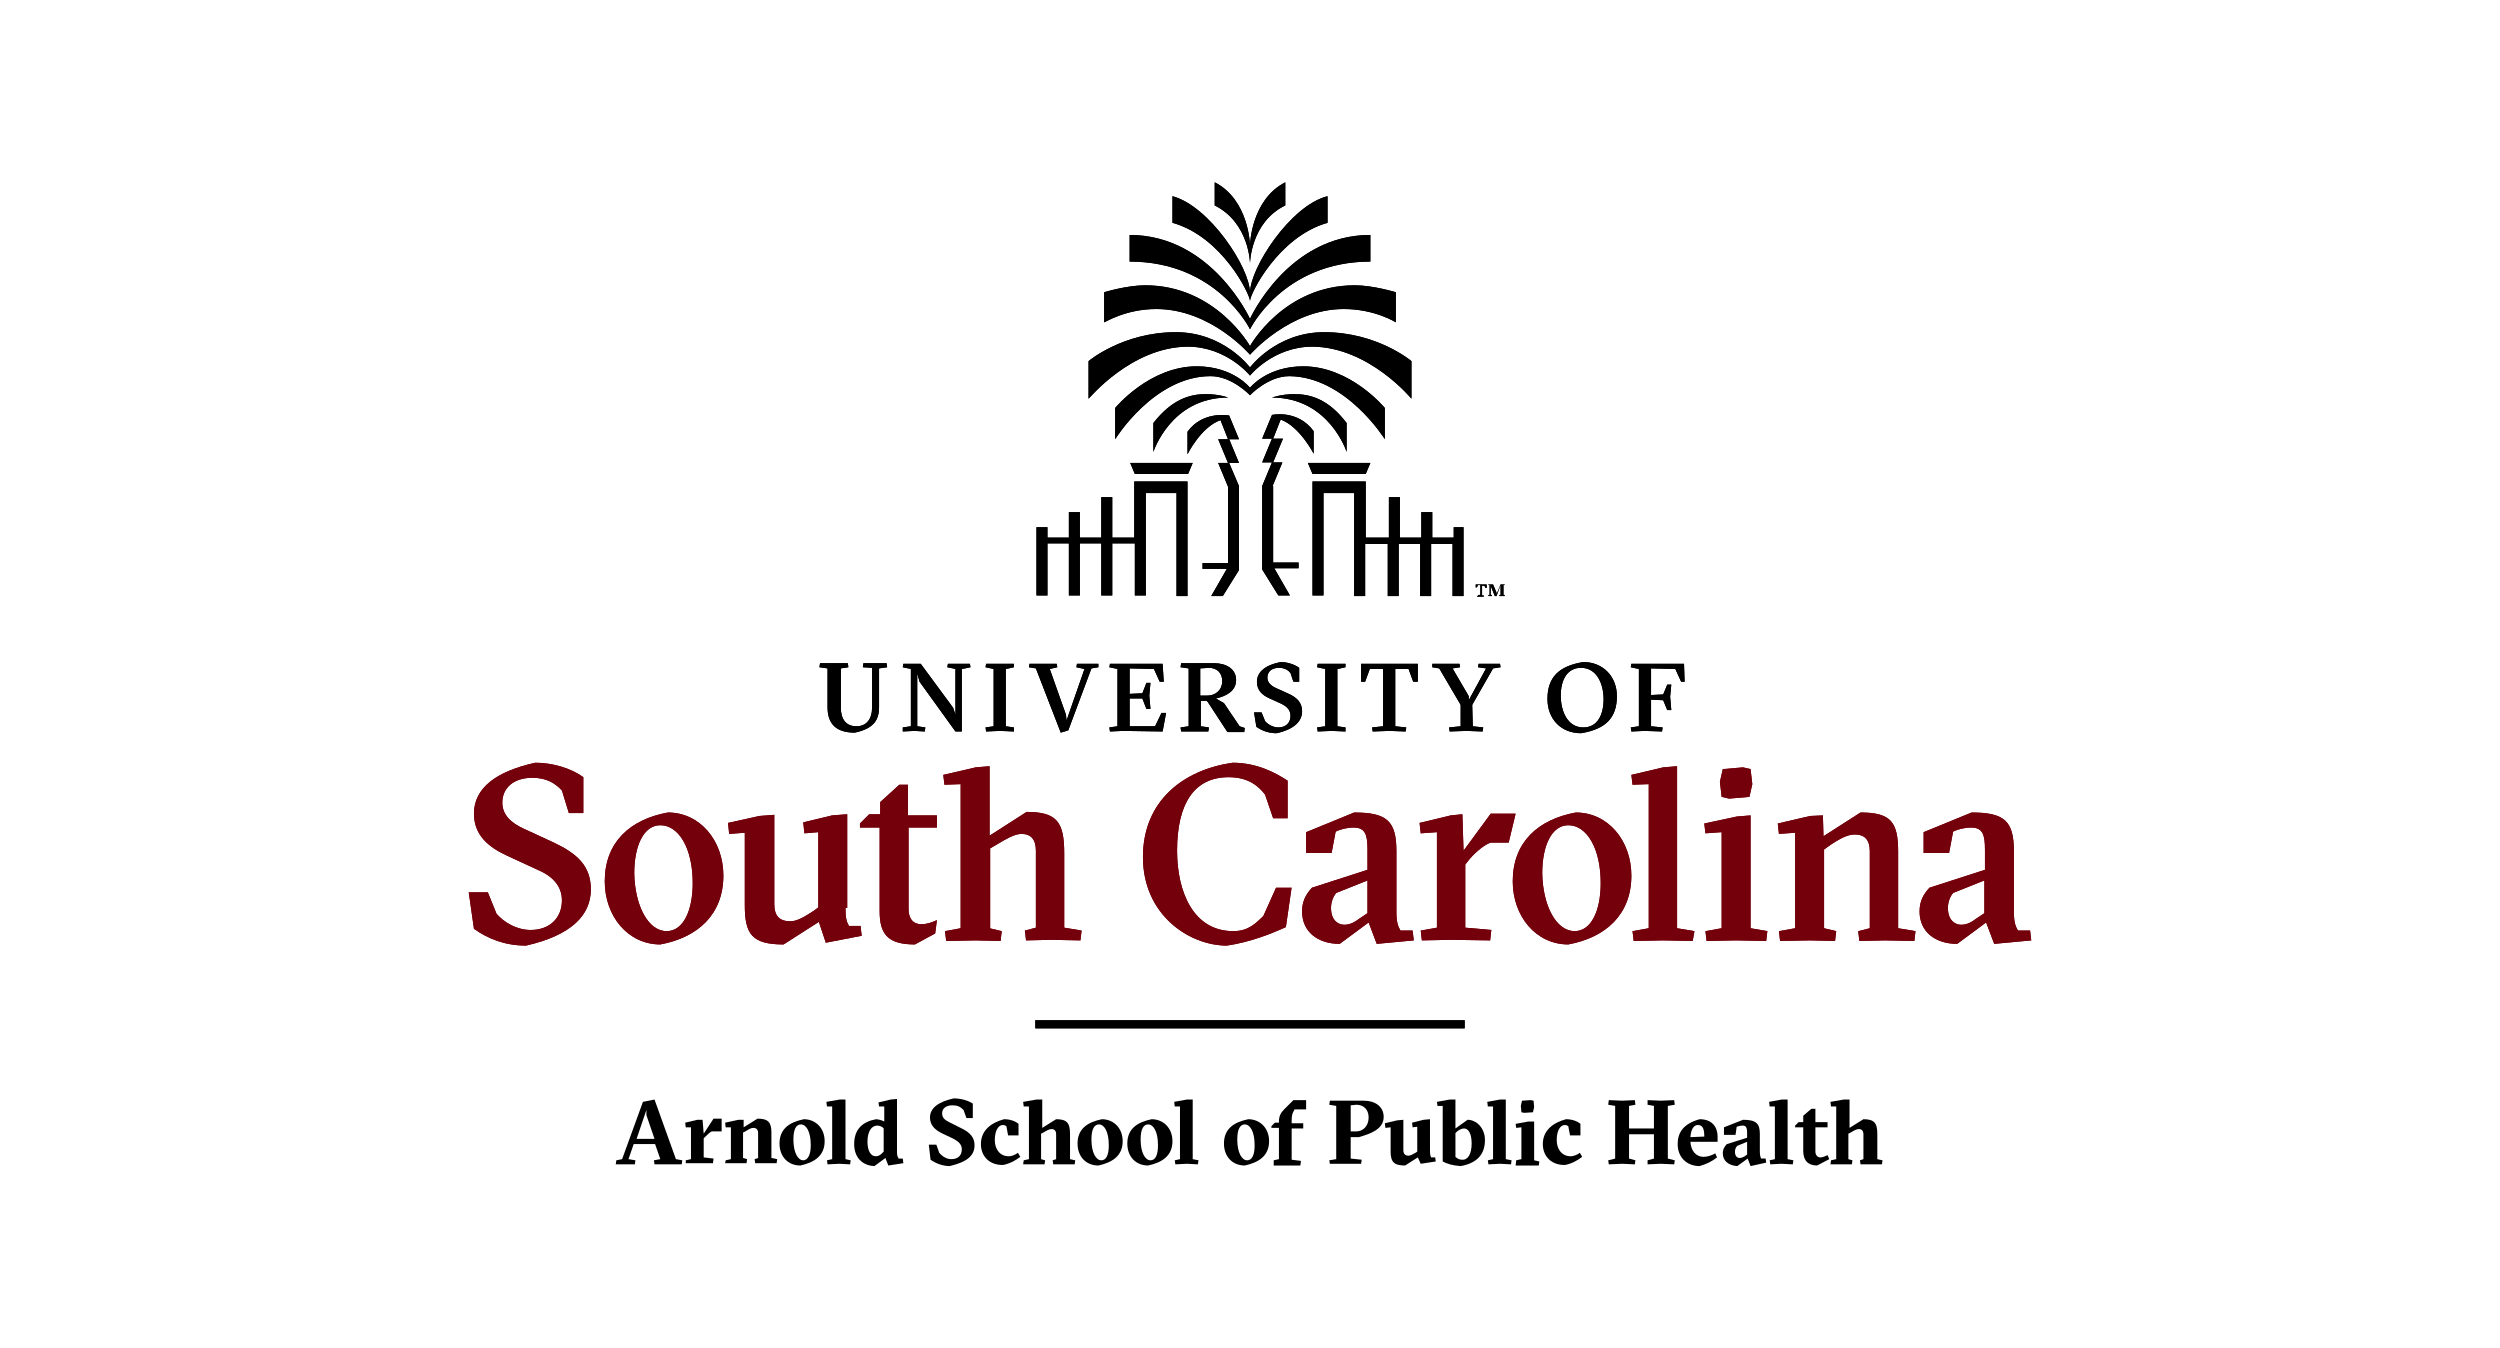 <?xml version="1.0" encoding="utf-8"?>
<!-- Generator: Adobe Illustrator 27.0.1, SVG Export Plug-In . SVG Version: 6.00 Build 0)  -->
<svg version="1.1" id="Layer_1" xmlns="http://www.w3.org/2000/svg" xmlns:xlink="http://www.w3.org/1999/xlink" x="0px" y="0px"
	 viewBox="0 0 432 233" style="enable-background:new 0 0 432 233;" xml:space="preserve">
<style type="text/css">
	.st0{fill:#73000A;}
	.st1{fill:#231F20;}
	.st2{fill:#FFFFFF;}
</style>
<g>
	<path d="M113.1,196.8l-1.4-4.1l0-0.9l-1.7,5H113.1L113.1,196.8z M106.5,200.5l1-0.2l3.6-9.9l2-0.4l3.7,10.3l1.1,0.2l-0.1,0.7
		l-2.8,0l-1.9,0l-0.1-0.7l1.1-0.2l-0.9-2.6h-3.7l-0.9,2.6l1.2,0.2l-0.1,0.7l-1.7,0l-1.6,0L106.5,200.5L106.5,200.5z"/>
	<path d="M118.5,200.5l0.9-0.2v-5.5l-0.9,0l-0.1-0.8l2.1-0.5l0.9,0l0.2,2.4l1.7-2.6h1.4v2.2H123c-0.4,0.2-0.8,0.6-1.2,1l-0.2,0.2
		v3.3l1.7,0.2l-0.1,0.8l-2.7,0l-2,0L118.5,200.5L118.5,200.5z"/>
	<path d="M125.4,200.5l0.9-0.2v-5.5l-0.9,0l-0.1-0.8l2.3-0.5l0.9,0l0,1.3l2.4-1.5c1.8,0,2.4,0.6,2.4,2.4v4.4l1,0.2l-0.1,0.7l-2,0
		l-1.7,0l-0.1-0.7l0.6-0.2v-4.3c0-0.6-0.3-0.9-0.8-0.9c-0.5,0-0.9,0.3-1.4,0.6l-0.4,0.2v4.4l0.7,0.2l-0.1,0.7l-1.7,0l-2,0
		L125.4,200.5L125.4,200.5z"/>
	<path d="M140.1,197.9c0-2.4-0.8-3.6-1.7-3.6c-0.8,0-1.3,0.8-1.3,2.6c0,2.3,0.8,3.6,1.7,3.6C139.5,200.5,140.1,199.7,140.1,197.9
		L140.1,197.9z M134.7,197.6c0-2.6,1.8-3.7,4.2-4.2c2,0,3.6,1.5,3.6,3.8c0,2.6-1.9,3.7-4.2,4.2C136.2,201.4,134.7,199.9,134.7,197.6
		L134.7,197.6z"/>
	<polygon points="142.9,200.5 143.8,200.3 143.8,191.2 142.9,191.2 142.8,190.4 145.1,190 146.1,190 146.1,200.3 147,200.5 
		146.9,201.2 145,201.1 143,201.2 142.9,200.5 	"/>
	<path d="M152.4,199.3l0.3-0.3V195c-0.2-0.3-0.7-0.5-1.1-0.5c-1,0-1.7,1-1.7,2.8c0,1.6,0.6,2.5,1.4,2.5
		C151.8,199.8,152.1,199.6,152.4,199.3L152.4,199.3z M147.6,197.7c0-2.6,1.5-3.9,3.8-4.3c0.3,0,1.1,0.2,1.4,0.4v-2.6l-0.9,0
		l-0.1-0.7l2.1-0.5l1.1-0.1v9.2c0,0.6,0.1,0.8,0.3,1.1h0.7l0.1,0.8l-2.6,0.4l-0.5-1.3l-1.9,1.4C148.9,201.4,147.6,199.9,147.6,197.7
		L147.6,197.7z"/>
	<path d="M160.8,200.4l-0.3-2.6h1.3l0.5,1.4c0.6,0.7,1.3,1.1,2.1,1.1c1.1,0,1.8-0.6,1.8-1.7c0-0.8-0.5-1.3-1.4-1.8l-1.9-0.9
		c-1.5-0.7-2.2-1.6-2.2-2.8c0-1.6,1.4-2.7,4.1-3.3c1.1,0,2.4,0.3,3.3,0.9v2.5H167l-0.5-1.4c-0.6-0.6-1.1-0.8-1.9-0.8
		c-1.1,0-1.8,0.5-1.8,1.4c0,0.7,0.4,1.1,1.2,1.5l2,1c1.7,0.8,2.4,1.7,2.4,3c0,1.8-1.3,2.9-4.3,3.6
		C163,201.5,161.8,201.1,160.8,200.4L160.8,200.4z"/>
	<path d="M169.5,197.7c0-2.4,1.8-3.7,4-4.3c1,0,1.9,0.3,2.5,0.8v2h-1.8l-0.3-1.6c-0.2-0.1-0.3-0.2-0.6-0.2c-0.8,0-1.4,1-1.4,2.6
		c0,1.6,0.9,2.8,2.4,2.8c0.6,0,1.2-0.3,1.6-0.6l0.4,0.7c-0.8,0.6-1.6,1.1-2.9,1.4C171.1,201.4,169.5,199.9,169.5,197.7L169.5,197.7z
		"/>
	<path d="M176.9,200.5l0.9-0.2v-9.1l-0.9,0l-0.1-0.8l2.3-0.4l1,0v4.9l2.4-1.5c1.8,0,2.4,0.6,2.4,2.5v4.4l0.9,0.2l-0.1,0.7l-2,0
		l-1.7,0l-0.1-0.7l0.6-0.2v-4.3c0-0.6-0.3-0.9-0.8-0.9c-0.4,0-0.9,0.3-1.4,0.6l-0.4,0.2v4.4l0.7,0.2l-0.1,0.7l-1.7,0l-2,0
		L176.9,200.5L176.9,200.5z"/>
	<path d="M191.6,197.9c0-2.4-0.8-3.6-1.7-3.6c-0.8,0-1.3,0.8-1.3,2.6c0,2.3,0.8,3.6,1.7,3.6C191.1,200.5,191.6,199.7,191.6,197.9
		L191.6,197.9z M186.2,197.6c0-2.6,1.8-3.7,4.2-4.2c2,0,3.6,1.5,3.6,3.8c0,2.6-1.9,3.7-4.2,4.2C187.7,201.4,186.2,199.9,186.2,197.6
		L186.2,197.6z"/>
	<path d="M200.1,197.9c0-2.4-0.8-3.6-1.7-3.6c-0.8,0-1.3,0.8-1.3,2.6c0,2.3,0.8,3.6,1.7,3.6C199.6,200.5,200.1,199.7,200.1,197.9
		L200.1,197.9z M194.8,197.6c0-2.6,1.8-3.7,4.2-4.2c2,0,3.6,1.5,3.6,3.8c0,2.6-1.9,3.7-4.2,4.2C196.3,201.4,194.8,199.9,194.8,197.6
		L194.8,197.6z"/>
	<polygon points="203,200.5 203.9,200.3 203.9,191.2 203,191.2 202.9,190.4 205.1,190 206.1,190 206.1,200.3 207.1,200.5 207,201.2 
		205.1,201.1 203.1,201.2 203,200.5 	"/>
	<path d="M216.8,197.9c0-2.4-0.8-3.6-1.7-3.6c-0.8,0-1.3,0.8-1.3,2.6c0,2.3,0.8,3.6,1.7,3.6C216.3,200.5,216.8,199.7,216.8,197.9
		L216.8,197.9z M211.5,197.6c0-2.6,1.8-3.7,4.2-4.2c2,0,3.6,1.5,3.6,3.8c0,2.6-1.9,3.7-4.2,4.2C213,201.4,211.5,199.9,211.5,197.6
		L211.5,197.6z"/>
	<path d="M220.1,200.5l0.9-0.2v-5.4h-1.3v-0.3l0.6-0.6h0.7v-0.2c0-0.9,0.3-1.5,0.9-2.1l1.6-1.6h2.2v1.6h-2l-0.2,0.4
		c-0.2,0.3-0.3,0.8-0.3,1.6v0.4h2v0.9h-2v5.4l1.6,0.2l-0.1,0.8l-2.9,0l-1.7,0L220.1,200.5L220.1,200.5z"/>
	<path d="M234.4,195.5c1.1,0,2.1-0.9,2.1-2.4c0-1.4-0.9-2.2-2.1-2.2l-1,0.1v4.5H234.4L234.4,195.5z M229.7,200.5l1.2-0.2v-9.2
		l-1.2-0.2l0.1-0.7l2.3,0l3.6,0c1.9,0,3.4,1,3.4,2.8c0,2.1-2.2,2.9-4.3,3.5h-1.4v3.7l1.9,0.2l-0.1,0.7l-3,0l-2.4,0L229.7,200.5
		L229.7,200.5z"/>
	<path d="M240.3,199v-4.2l-0.9,0.1l-0.1-0.8l2.1-0.5l1.1-0.1v5.2c0,0.7,0.3,1,0.9,1c0.3,0,0.7-0.2,1.2-0.5l0.3-0.2v-4.3l-0.8,0.1
		l-0.1-0.8l2-0.5l1.1-0.1v5.5c0,0.6,0.1,0.9,0.2,1.1h0.7l0.1,0.7l-2.6,0.4L245,200l-2.2,1.4C240.9,201.4,240.3,200.8,240.3,199
		L240.3,199z"/>
	<path d="M254.3,197.6c0-1.8-0.6-2.6-1.3-2.6c-0.4,0-0.8,0.2-1.2,0.5l-0.3,0.3v4.1c0.3,0.3,0.7,0.5,1.1,0.5
		C253.6,200.5,254.3,199.5,254.3,197.6L254.3,197.6z M249.3,200.7v-9.6l-0.9,0l-0.1-0.7l2.2-0.4l1,0v5l2.1-1.5c1.5,0,3,1.4,3,3.5
		c0,2.5-1.4,4-4.2,4.5C251,201.4,250,201.1,249.3,200.7L249.3,200.7z"/>
	<polygon points="257.1,200.5 258,200.3 258,191.2 257.1,191.2 257,190.4 259.2,190 260.2,190 260.2,200.3 261.2,200.5 261.1,201.2 
		259.2,201.1 257.2,201.2 257.1,200.5 	"/>
	<path d="M262.9,192.2l-0.1-1.1l0.2-0.9l1.5-0.1l0.5,0.1l0.1,1.1l-0.2,0.9l-1.5,0.1L262.9,192.2L262.9,192.2z M262,200.5l0.9-0.2
		v-5.5l-0.9,0.1l-0.1-0.7l2.2-0.4l1,0v6.7l0.9,0.2l-0.1,0.7l-2,0l-2,0L262,200.5L262,200.5z"/>
	<path d="M266.6,197.7c0-2.4,1.8-3.7,4-4.3c1,0,1.9,0.3,2.5,0.8v2h-1.8l-0.3-1.6c-0.2-0.1-0.3-0.2-0.6-0.2c-0.8,0-1.4,1-1.4,2.6
		c0,1.6,0.9,2.8,2.4,2.8c0.6,0,1.2-0.3,1.6-0.6l0.4,0.7c-0.8,0.6-1.6,1.1-2.9,1.4C268.2,201.4,266.6,199.9,266.6,197.7L266.6,197.7z
		"/>
	<polygon points="277.9,200.5 279.1,200.2 279.1,191.1 277.9,190.9 278,190.1 280.3,190.2 282.5,190.1 282.6,190.9 281.5,191.1 
		281.5,195 285.8,195 285.8,191.1 284.7,190.9 284.7,190.1 287,190.2 289.3,190.1 289.4,190.9 288.2,191.1 288.2,200.2 289.4,200.5 
		289.3,201.2 287,201.1 284.7,201.2 284.7,200.5 285.8,200.2 285.8,196 281.5,196 281.5,200.2 282.6,200.5 282.5,201.2 280.3,201.1 
		278,201.2 277.9,200.5 	"/>
	<path d="M294.5,196.4c0-1.2-0.2-2-1.1-2c-0.7,0-1.2,0.7-1.3,2.1L294.5,196.4L294.5,196.4z M296.7,197.3h-4.6
		c0.1,1.5,0.9,2.6,2.3,2.6c0.7,0,1.5-0.3,2-0.6l0.3,0.7c-0.9,0.7-1.7,1.1-3,1.5c-2.2,0-3.8-1.5-3.8-3.8c0-1.9,0.9-3.5,3.8-4.3
		c2.2,0,3.1,1.4,3.1,3V197.3L296.7,197.3z"/>
	<path d="M301.5,199.8l0.4-0.3v-2.2l-1.7,0.7c-0.3,0.3-0.4,0.7-0.4,1c0,0.8,0.4,1.1,0.8,1.1C301,200.1,301.3,199.9,301.5,199.8
		L301.5,199.8z M297.7,199.3c0-0.7,0.3-1.2,0.7-1.6l3.5-1.1v-0.9c0-1-0.3-1.2-0.8-1.2c-0.3,0-0.7,0.1-1,0.2l-0.2,1.4h-2v-1.3
		l3.3-1.3c2.2,0,2.9,0.6,2.9,2.4v3.1c0,0.6,0.1,0.9,0.2,1.2h0.8l0.1,0.7l-2.7,0.6l-0.5-1.3l-1.8,1.3
		C298.7,201.4,297.7,200.6,297.7,199.3L297.7,199.3z"/>
	<polygon points="305.8,200.5 306.7,200.3 306.7,191.2 305.8,191.2 305.7,190.4 307.9,190 308.9,190 308.9,200.3 309.9,200.5 
		309.8,201.2 307.8,201.1 305.9,201.2 305.8,200.5 	"/>
	<path d="M311.6,198.9v-4.1h-1.4v-0.3l0.6-0.6h0.8v-1.1l1.4-1.2h0.7v2.3h2.1v0.9h-2.1v4.2c0,0.6,0.4,1,0.8,1c0.4,0,0.7-0.1,1.3-0.4
		l0.3,0.7l-2.1,1.1C312.5,201.4,311.6,200.6,311.6,198.9L311.6,198.9z"/>
	<path d="M316.4,200.5l0.9-0.2v-9.1l-0.9,0l-0.1-0.8l2.3-0.4l1,0v4.9l2.4-1.5c1.8,0,2.4,0.6,2.4,2.5v4.4l0.9,0.2l-0.1,0.7l-2,0
		l-1.7,0l-0.1-0.7l0.6-0.2v-4.3c0-0.6-0.3-0.9-0.8-0.9c-0.4,0-0.9,0.3-1.4,0.6l-0.4,0.2v4.4l0.7,0.2l-0.1,0.7l-1.7,0l-2,0
		L316.4,200.5L316.4,200.5z"/>
	<polygon points="253.1,177.7 178.9,177.7 178.9,176.3 253.1,176.3 253.1,177.7 	"/>
	<path class="st0" d="M85.8,157.9c1.3,1.5,3.5,2.8,5.9,2.8c3.3,0,5.4-2.1,5.4-5.1c0-2.5-1.6-4.2-4.2-5.3l-5.2-2.4
		c-3.3-1.5-5.8-3.6-5.8-7.3c0-4.4,3.8-7.3,10.6-8.8c2.9,0,6.1,0.9,8.3,2.5v6.2h-2.5l-1.2-3.9c-1.1-1.2-2.6-2.2-5.1-2.2
		c-3.3,0-5.2,1.8-5.2,4.3c0,2.1,1.5,3.5,3.7,4.5l5.2,2.4c4,1.9,6.4,4,6.4,8.1c0,4.4-3.3,7.9-11.2,9.7c-3.7,0-6.6-1.2-9-2.9l-0.9-6.3
		h3.3L85.8,157.9L85.8,157.9z"/>
	<path class="st0" d="M115.2,160.9c2.9,0,4.5-3.6,4.5-8.3c0-6-2.4-10-5.6-10c-2.9,0-4.5,3.6-4.5,8.3
		C109.7,156.5,112,160.9,115.2,160.9L115.2,160.9z M125,151.3c0,6.7-4.4,10.7-10.9,11.9c-5.6,0-9.6-4.9-9.6-10.9
		c0-6.8,4.4-10.7,10.9-11.9C121,140.4,125,145.3,125,151.3L125,151.3z"/>
	<path class="st0" d="M146.1,156.9c0,1.8,0.2,2.4,0.6,3.1h2l0.2,1.7l-6.2,1.2l-1.2-3.6l-6.1,3.9c-5.5,0-6.7-1.8-6.7-6.8v-12.5
		l-2.7,0.2l-0.2-1.9l5.4-1.2l2.6-0.2v15.4c0,2.1,0.9,3,2.8,3c1.2,0,2.6-0.9,4-1.8l0.8-0.6v-13l-2.4,0.2l-0.2-1.9l5-1.2l2.6-0.2
		V156.9L146.1,156.9z"/>
	<path class="st0" d="M171,160.4l2.1,0.5l-0.2,1.7l-4.3-0.1l-5.1,0.1l-0.2-1.7l2.7-0.5v-24.9l-2.8,0.1l-0.2-1.7l5.6-1.3l2.4-0.2v12
		l6.4-4.1c5.3,0,6.5,1.8,6.5,7.2v12.8l3,0.5l-0.2,1.7l-5.1-0.1l-4.3,0.1l-0.2-1.7l1.9-0.5v-13.3c0-2-0.9-2.9-2.5-2.9
		c-1.2,0-2.7,0.9-4.2,1.8l-1.2,0.7V160.4L171,160.4z"/>
	<path class="st0" d="M223.2,153.3l-1,6.9c-2.4,1.1-6.1,2.6-10.2,3.2c-6.5,0-14.5-5.3-14.5-15.3c0-9.8,7.1-15.1,15.5-16.3
		c4.3,0,7.5,1.8,9.5,3.1v6.5H220l-1.4-4.1c-1.1-1.4-2.8-3-6.3-3c-5.9,0-8.9,4.5-8.9,12.7c0,7.1,2.8,13.9,9.7,13.9
		c2.7,0,3.9-1.4,5.2-2.6l2.2-4.9H223.2L223.2,153.3z"/>
	<path class="st0" d="M236.4,152.1l-5.5,2.2c-0.6,0.7-0.9,1.7-0.9,2.6c0,2.1,1.2,2.9,2.3,2.9c1.1,0,2-0.6,2.5-1l1.5-1V152.1
		L236.4,152.1z M234,140.4c5.7,0,7.3,1.5,7.3,6.7v10.5c0,1.8,0.3,2.5,0.7,3.2h2.1l0.2,1.7l-6.4,0.6l-1.4-3.7l-5,3.7
		c-3.8,0-6.5-2.1-6.5-5.6c0-1.7,0.6-2.9,1.7-4.1l9.6-3.1v-3.5c0-2.6-0.4-3.8-2.4-3.8c-1.1,0-2.3,0.3-3.1,0.7l-0.7,3.7h-4.4v-3.6
		L234,140.4L234,140.4z"/>
	<path class="st0" d="M252.9,147l4.7-6.4h4.3l-1.2,5h-3.1c-1,0.3-2.6,1.6-3.7,2.9l-0.7,0.9v10.9l4.5,0.4l-0.2,1.8l-6.7-0.1l-5.1,0.1
		l-0.2-1.7l2.8-0.5v-16.5l-2.8,0.2l-0.2-1.8l5.4-1.3l2-0.2L252.9,147L252.9,147z"/>
	<path class="st0" d="M272.1,160.9c2.9,0,4.5-3.6,4.5-8.3c0-6-2.4-10-5.6-10c-2.9,0-4.5,3.6-4.5,8.3
		C266.6,156.5,268.9,160.9,272.1,160.9L272.1,160.9z M281.9,151.3c0,6.7-4.4,10.7-10.9,11.9c-5.6,0-9.6-4.9-9.6-10.9
		c0-6.8,4.4-10.7,10.9-11.9C277.9,140.4,281.9,145.3,281.9,151.3L281.9,151.3z"/>
	<polygon class="st0" points="287.4,162.5 282.3,162.6 282.1,160.9 284.9,160.4 284.9,135.5 282.1,135.6 281.9,133.9 287.4,132.6 
		289.8,132.4 289.8,160.4 292.8,160.9 292.5,162.6 287.4,162.5 	"/>
	<path class="st0" d="M297.7,132.9l3.5-0.3l1.3,0.3l0.3,2.6l-0.5,2.2l-3.5,0.3l-1.3-0.3l-0.3-2.6L297.7,132.9L297.7,132.9z
		 M300,162.5l-5.1,0.1l-0.2-1.7l2.8-0.5v-16.6l-2.8,0.2l-0.2-1.7l5.6-1.2l2.4-0.2v19.5l2.9,0.5l-0.2,1.7L300,162.5L300,162.5z"/>
	<path class="st0" d="M312.7,162.5l-5.1,0.1l-0.2-1.7l2.8-0.5v-16.5l-2.8,0.2l-0.2-1.8l5.6-1.3l2.2-0.1l0.1,3.6l6.4-4.1
		c5.3,0,6.5,1.7,6.5,6.8v13.2l3,0.5l-0.2,1.7l-5.1-0.1l-4.4,0.1l-0.2-1.7l2-0.5v-13.3c0-2-0.9-2.9-2.6-2.9c-1.4,0-2.8,0.9-4.2,1.8
		l-1.1,0.8v13.6l2.1,0.5l-0.2,1.7L312.7,162.5L312.7,162.5z"/>
	<path class="st0" d="M343,152.1l-5.5,2.2c-0.6,0.7-0.9,1.7-0.9,2.6c0,2.1,1.2,2.9,2.3,2.9c1.1,0,2-0.6,2.5-1l1.5-1V152.1L343,152.1
		z M340.7,140.4c5.7,0,7.3,1.5,7.3,6.7v10.5c0,1.8,0.3,2.5,0.7,3.2h2.1l0.2,1.7l-6.4,0.6l-1.4-3.7l-5,3.7c-3.8,0-6.5-2.1-6.5-5.6
		c0-1.7,0.6-2.9,1.7-4.1l9.6-3.1v-3.5c0-2.6-0.4-3.8-2.4-3.8c-1.1,0-2.3,0.3-3.1,0.7l-0.7,3.7h-4.4v-3.6L340.7,140.4L340.7,140.4z"
		/>
	<path class="st0" d="M161.9,159c-0.9,0.4-1.7,0.7-2.7,0.7c-1.6,0-2.2-1.2-2.2-2.6V143h4.9v-2.1h-5v-5.3h-1.5l-3.3,3v2.1h-1.9
		l-1.6,1.6v0.7h3.4v14.5c0,4.2,1.7,5.7,6.1,5.7l3.5-1.9L161.9,159L161.9,159z"/>
	<path d="M196.1,92.9h-3.9v-7h-1.9v7h-3.7v-4.4h-1.9v4.4h-3.7v-1.8h-1.9v11.8h1.9v-9h3.7v9h1.9v-9h3.7v9h1.9v-9h3.9v9h1.9V85.2h5.3
		v17.8h1.9V83.2h-9.2V92.9L196.1,92.9z M205.2,59.9c6.8,0,10.8,5,10.8,5s4-5,10.8-5c9.8,0.1,17.1,9,17.1,9v-6.5c0,0-5.9-5-15.1-5
		c-8.3,0-12.8,6.1-12.8,6.1s-4.5-6.1-12.8-6.1c-9.2,0-15.1,5-15.1,5v6.5C188.2,68.9,195.4,60,205.2,59.9L205.2,59.9z M208.4,68.1
		c-2.8,0-5.9,0.9-9.1,5v5c0,0,3-9.4,12.9-9.4C212.3,68.7,210.6,68.1,208.4,68.1L208.4,68.1z M196.1,81.9h9.2l0.8-1.9h-10.8
		L196.1,81.9L196.1,81.9z M216,45.5c0,0,0.1-7.1,6.1-10c0-2.3,0-4,0-4c-5.9,3-6.1,10.8-6.1,10.8s-0.2-7.8-6.1-10.8c0,0,0,1.7,0,4
		C215.9,38.5,216,45.5,216,45.5L216,45.5z M199.8,53.4c9.5,0,16.2,7.9,16.2,7.9s6.8-7.9,16.2-7.9c5.4,0,9,2.3,9,2.3l0-5.2
		c0,0-3.9-1.2-7.1-1.2c-12.3,0-18.1,10.5-18.1,10.5s-5.9-10.5-18.1-10.5c-3.2,0-7.1,1.2-7.1,1.2l0,5.2
		C190.8,55.8,194.4,53.4,199.8,53.4L199.8,53.4z M212.4,80h1.7l-1.7-4.1h1.7l-1.7-4.1c0,0-4.5-0.9-7.2,2.8v3.9c0,0,2.3-4.7,5.7-5.9
		l1.3,3.3h-1.7l1.7,4.1h-1.7l1.7,4.1h0v13.2h-4.4v1h4.2l-2.7,4.7h2l2.8-4.5V84h0L212.4,80L212.4,80z M216,56.9
		c0,0,5.7-11.7,20.8-11.7v-4.6c-14.3,0-20.8,14.5-20.8,14.5s-6.6-14.5-20.8-14.5v4.6C210.3,45.2,216,56.9,216,56.9L216,56.9z
		 M216,52c0-1.2,4.9-11.1,13.4-13.5c0-0.6,0-4.6,0-4.6c-6.4,1.6-13.4,12.4-13.4,16.7c0-4.3-7-15-13.4-16.7c0,0,0,4,0,4.6
		C211.2,40.9,216,50.9,216,52L216,52z M251.2,91.1v1.8h-3.7v-4.4h-1.9v4.4h-3.7v-7h-1.9v7H236v-9.7h-9.2v19.7h1.9V85.2h5.3v17.8h1.9
		v-9h3.9v9h1.9v-9h3.7v9h1.9v-9h3.7v9h1.9V91.1H251.2L251.2,91.1z M236,81.9l0.8-1.9H226l0.8,1.9H236L236,81.9z M219.8,68.7
		c9.9,0,12.9,9.4,12.9,9.4v-5c-3.2-4.2-6.3-5-9.1-5C221.5,68.1,219.8,68.7,219.8,68.7L219.8,68.7z M219.9,84L219.9,84l1.7-4.1H220
		l1.7-4.1H220l1.3-3.3c3.3,1.2,5.7,5.9,5.7,5.9v-3.9c-2.8-3.8-7.2-2.8-7.2-2.8l-1.7,4.1h1.7l-1.7,4.1h1.7l-1.7,4.1h0v14.4l2.8,4.5h2
		l-2.7-4.7h4.2v-1h-4.4V84L219.9,84z M239.3,75.9v-5.4c0,0-5.9-7.2-14.1-7.2c-6.3,0-9.2,3.7-9.2,3.7s-2.9-3.7-9.2-3.7
		c-8.2,0-14.1,7.2-14.1,7.2v5.4c0,0,6.7-10.9,16.5-10.9c3.7,0,6.8,3.3,6.8,3.3s3.1-3.3,6.8-3.3C232.6,65.1,239.3,75.9,239.3,75.9
		L239.3,75.9z"/>
	<path d="M257.2,102.8l0.2,0v-1.7l-0.2,0l0-0.1l0.3,0l0.5,0l0.6,1.4v0.3l0.7-1.7l0.4,0l0.3,0l0,0.1l-0.2,0v1.7l0.2,0l0,0.2l-0.4,0
		l-0.5,0l0-0.2l0.2,0v-1.3l0-0.4l-0.7,1.9h-0.3l-0.6-1.5l-0.1-0.4v1.7l0.2,0l0,0.2l-0.3,0l-0.3,0L257.2,102.8L257.2,102.8z
		 M255.5,102.8l0.3,0v-1.7l-0.4,0l-0.2,0.4h-0.2V101l1,0l0.9,0v0.6h-0.2l-0.2-0.4l-0.4,0v1.7l0.3,0l0,0.2l-0.6,0l-0.6,0L255.5,102.8
		L255.5,102.8z"/>
	<path d="M149.1,115.3l0.1-0.7l2.1,0l1.9,0l0.1,0.7l-1.4,0.2v6.7c0,2.2-0.9,3.7-4.2,4.4c-3.5,0-4.7-1.8-4.7-4.4v-6.7l-1.4-0.2
		l0.1-0.7l2.3,0l2.5,0l0.1,0.7l-1.3,0.2v6.8c0,2,0.9,3.2,2.7,3.2c1.7,0,2.7-1.2,2.7-3.3v-6.8L149.1,115.3L149.1,115.3z"/>
	<polygon points="158.5,125.5 159.9,125.7 159.8,126.4 158,126.3 156,126.4 156,125.7 157.4,125.5 157.4,115.6 156,115.3 
		156.1,114.7 157.6,114.7 159.1,114.7 164.7,122.3 165.1,123.5 165.1,115.6 163.7,115.3 163.8,114.7 165.6,114.7 167.6,114.7 
		167.7,115.3 166.2,115.6 166.2,126.4 165.1,126.4 158.9,117.8 158.5,116.4 158.5,125.5 	"/>
	<polygon points="172.8,126.3 170.4,126.4 170.3,125.7 171.7,125.5 171.7,115.6 170.3,115.3 170.4,114.7 172.8,114.7 175.2,114.7 
		175.2,115.3 173.8,115.6 173.8,125.5 175.2,125.7 175.2,126.4 172.8,126.3 	"/>
	<polygon points="183.3,126.6 179,115.5 177.8,115.3 177.9,114.7 180.5,114.7 182.6,114.7 182.7,115.3 181.4,115.6 184.2,123.5 
		184.3,124.5 187.4,115.6 186,115.3 186.1,114.7 188,114.7 189.8,114.7 189.8,115.3 188.6,115.5 184.6,126.2 183.3,126.6 	"/>
	<polygon points="200.9,114.7 201.1,117.8 200.4,117.8 199.4,115.6 195.2,115.5 195.2,119.9 197.4,119.8 198.1,118 198.8,118 
		198.6,120.2 198.8,122.5 198.1,122.5 197.4,120.7 195.2,120.7 195.2,125.5 199.6,125.5 200.7,123.2 201.5,123.2 200.9,126.4 
		194.1,126.3 191.8,126.4 191.7,125.7 193.1,125.5 193.1,115.6 191.7,115.3 191.8,114.7 194.1,114.7 200.9,114.7 	"/>
	<path d="M207.5,120.2h1.1c1.5,0,2.6-1,2.6-2.5c0-1.5-1-2.3-2.3-2.3l-1.5,0.1V120.2L207.5,120.2z M207.5,121v4.5l1.4,0.2l-0.1,0.7
		l-2.3,0l-2.4,0l-0.1-0.7l1.4-0.2v-10l-1.4-0.2l0.1-0.7l2.4,0l3.3,0c2.1,0,3.8,1,3.8,2.9c0,1.9-1.7,2.8-3.5,3.2l1.4,0.8l2.7,4
		l0.9,0.3l-0.1,0.7l-1.6,0l-1.3,0l-3.4-5.2l-0.2-0.2H207.5L207.5,121z"/>
	<path d="M218.6,124.6c0.5,0.6,1.4,1.1,2.3,1.1c1.3,0,2.1-0.8,2.1-2c0-1-0.6-1.6-1.6-2.1l-2-0.9c-1.3-0.6-2.2-1.4-2.2-2.9
		c0-1.7,1.5-2.9,4.1-3.4c1.1,0,2.4,0.4,3.2,1v2.4h-1l-0.5-1.5c-0.4-0.5-1-0.9-2-0.9c-1.3,0-2,0.7-2,1.7c0,0.8,0.6,1.4,1.5,1.8l2,0.9
		c1.6,0.7,2.5,1.6,2.5,3.1c0,1.7-1.3,3.1-4.4,3.8c-1.5,0-2.6-0.5-3.5-1.1l-0.4-2.5h1.3L218.6,124.6L218.6,124.6z"/>
	<polygon points="230.1,126.3 227.7,126.4 227.6,125.7 229,125.5 229,115.6 227.6,115.3 227.7,114.7 230.1,114.7 232.5,114.7 
		232.5,115.3 231.1,115.6 231.1,125.5 232.5,125.7 232.5,126.4 230.1,126.3 	"/>
	<polygon points="242.9,126.4 240.1,126.3 237.2,126.4 237.1,125.7 239,125.5 239,115.6 236.7,115.6 235.9,117.8 235.2,117.8 
		235.2,114.7 240.1,114.7 245,114.7 245,117.8 244.2,117.8 243.4,115.6 241.1,115.6 241.1,125.5 243,125.7 242.9,126.4 	"/>
	<polygon points="254.4,121.8 254.5,125.5 256.3,125.7 256.2,126.4 253.4,126.3 250.5,126.4 250.4,125.7 252.4,125.5 252.4,121.8 
		248.7,115.5 247.5,115.3 247.5,114.7 249.9,114.7 252.2,114.7 252.3,115.3 251,115.5 253.8,120.3 253.8,121 256.8,115.5 
		255.4,115.3 255.5,114.7 257.4,114.7 259.2,114.7 259.3,115.3 258,115.5 254.4,121.8 	"/>
	<path d="M273.6,125.7c2.4,0,3.5-2.1,3.5-4.9c0-2.5-1.1-5.4-3.9-5.4c-2.4,0-3.5,2.1-3.5,4.8C269.7,122.8,270.8,125.7,273.6,125.7
		L273.6,125.7z M279.4,120.3c0,3.7-1.9,5.7-6.2,6.4c-3.5,0-5.8-2.5-5.8-5.9c0-3.7,1.9-5.7,6.2-6.4
		C277,114.4,279.4,116.9,279.4,120.3L279.4,120.3z"/>
	<polygon points="281.9,126.4 281.8,125.7 283.2,125.5 283.2,115.6 281.8,115.3 281.9,114.7 284.2,114.7 291,114.7 291.1,117.8 
		290.5,117.8 289.5,115.6 285.3,115.5 285.3,120.1 287.4,120 288.1,118.3 288.8,118.3 288.6,120.4 288.8,122.7 288.1,122.7 
		287.4,121 285.3,120.9 285.3,125.5 287.3,125.7 287.2,126.4 284.2,126.3 281.9,126.4 	"/>
	<polygon points="253.1,177.7 178.9,177.7 178.9,176.3 253.1,176.3 253.1,177.7 	"/>
	<path class="st0" d="M85.8,157.9c1.3,1.5,3.5,2.8,5.9,2.8c3.3,0,5.4-2.1,5.4-5.1c0-2.5-1.6-4.2-4.2-5.3l-5.2-2.4
		c-3.3-1.5-5.8-3.6-5.8-7.3c0-4.4,3.8-7.3,10.6-8.8c2.9,0,6.1,0.9,8.3,2.5v6.2h-2.5l-1.2-3.9c-1.1-1.2-2.6-2.2-5.1-2.2
		c-3.3,0-5.2,1.8-5.2,4.3c0,2.1,1.5,3.5,3.7,4.5l5.2,2.4c4,1.9,6.4,4,6.4,8.1c0,4.4-3.3,7.9-11.2,9.7c-3.7,0-6.6-1.2-9-2.9l-0.9-6.3
		h3.3L85.8,157.9L85.8,157.9z"/>
	<path class="st0" d="M115.2,160.9c2.9,0,4.5-3.6,4.5-8.3c0-6-2.4-10-5.6-10c-2.9,0-4.5,3.6-4.5,8.3
		C109.7,156.5,112,160.9,115.2,160.9L115.2,160.9z M125,151.3c0,6.7-4.4,10.7-10.9,11.9c-5.6,0-9.6-4.9-9.6-10.9
		c0-6.8,4.4-10.7,10.9-11.9C121,140.4,125,145.3,125,151.3L125,151.3z"/>
	<path class="st0" d="M146.1,156.9c0,1.8,0.2,2.4,0.6,3.1h2l0.2,1.7l-6.2,1.2l-1.2-3.6l-6.1,3.9c-5.5,0-6.7-1.8-6.7-6.8v-12.5
		l-2.7,0.2l-0.2-1.9l5.4-1.2l2.6-0.2v15.4c0,2.1,0.9,3,2.8,3c1.2,0,2.6-0.9,4-1.8l0.8-0.6v-13l-2.4,0.2l-0.2-1.9l5-1.2l2.6-0.2
		V156.9L146.1,156.9z"/>
	<path class="st0" d="M171,160.4l2.1,0.5l-0.2,1.7l-4.3-0.1l-5.1,0.1l-0.2-1.7l2.7-0.5v-24.9l-2.8,0.1l-0.2-1.7l5.6-1.3l2.4-0.2v12
		l6.4-4.1c5.3,0,6.5,1.8,6.5,7.2v12.8l3,0.5l-0.2,1.7l-5.1-0.1l-4.3,0.1l-0.2-1.7l1.9-0.5v-13.3c0-2-0.9-2.9-2.5-2.9
		c-1.2,0-2.7,0.9-4.2,1.8l-1.2,0.7V160.4L171,160.4z"/>
	<path class="st0" d="M223.2,153.3l-1,6.9c-2.4,1.1-6.1,2.6-10.2,3.2c-6.5,0-14.5-5.3-14.5-15.3c0-9.8,7.1-15.1,15.5-16.3
		c4.3,0,7.5,1.8,9.5,3.1v6.5H220l-1.4-4.1c-1.1-1.4-2.8-3-6.3-3c-5.9,0-8.9,4.5-8.9,12.7c0,7.1,2.8,13.9,9.7,13.9
		c2.7,0,3.9-1.4,5.2-2.6l2.2-4.9H223.2L223.2,153.3z"/>
	<path class="st0" d="M236.4,152.1l-5.5,2.2c-0.6,0.7-0.9,1.7-0.9,2.6c0,2.1,1.2,2.9,2.3,2.9c1.1,0,2-0.6,2.5-1l1.5-1V152.1
		L236.4,152.1z M234,140.4c5.7,0,7.3,1.5,7.3,6.7v10.5c0,1.8,0.3,2.5,0.7,3.2h2.1l0.2,1.7l-6.4,0.6l-1.4-3.7l-5,3.7
		c-3.8,0-6.5-2.1-6.5-5.6c0-1.7,0.6-2.9,1.7-4.1l9.6-3.1v-3.5c0-2.6-0.4-3.8-2.4-3.8c-1.1,0-2.3,0.3-3.1,0.7l-0.7,3.7h-4.4v-3.6
		L234,140.4L234,140.4z"/>
	<path class="st0" d="M252.9,147l4.7-6.4h4.3l-1.2,5h-3.1c-1,0.3-2.6,1.6-3.7,2.9l-0.7,0.9v10.9l4.5,0.4l-0.2,1.8l-6.7-0.1l-5.1,0.1
		l-0.2-1.7l2.8-0.5v-16.5l-2.8,0.2l-0.2-1.8l5.4-1.3l2-0.2L252.9,147L252.9,147z"/>
	<path class="st0" d="M272.1,160.9c2.9,0,4.5-3.6,4.5-8.3c0-6-2.4-10-5.6-10c-2.9,0-4.5,3.6-4.5,8.3
		C266.6,156.5,268.9,160.9,272.1,160.9L272.1,160.9z M281.9,151.3c0,6.7-4.4,10.7-10.9,11.9c-5.6,0-9.6-4.9-9.6-10.9
		c0-6.8,4.4-10.7,10.9-11.9C277.9,140.4,281.9,145.3,281.9,151.3L281.9,151.3z"/>
	<polygon class="st0" points="287.4,162.5 282.3,162.6 282.1,160.9 284.9,160.4 284.9,135.5 282.1,135.6 281.9,133.9 287.4,132.6 
		289.8,132.4 289.8,160.4 292.8,160.9 292.5,162.6 287.4,162.5 	"/>
	<path class="st0" d="M297.7,132.9l3.5-0.3l1.3,0.3l0.3,2.6l-0.5,2.2l-3.5,0.3l-1.3-0.3l-0.3-2.6L297.7,132.9L297.7,132.9z
		 M300,162.5l-5.1,0.1l-0.2-1.7l2.8-0.5v-16.6l-2.8,0.2l-0.2-1.7l5.6-1.2l2.4-0.2v19.5l2.9,0.5l-0.2,1.7L300,162.5L300,162.5z"/>
	<path class="st0" d="M312.7,162.5l-5.1,0.1l-0.2-1.7l2.8-0.5v-16.5l-2.8,0.2l-0.2-1.8l5.6-1.3l2.2-0.1l0.1,3.6l6.4-4.1
		c5.3,0,6.5,1.7,6.5,6.8v13.2l3,0.5l-0.2,1.7l-5.1-0.1l-4.4,0.1l-0.2-1.7l2-0.5v-13.3c0-2-0.9-2.9-2.6-2.9c-1.4,0-2.8,0.9-4.2,1.8
		l-1.1,0.8v13.6l2.1,0.5l-0.2,1.7L312.7,162.5L312.7,162.5z"/>
	<path class="st0" d="M343,152.1l-5.5,2.2c-0.6,0.7-0.9,1.7-0.9,2.6c0,2.1,1.2,2.9,2.3,2.9c1.1,0,2-0.6,2.5-1l1.5-1V152.1L343,152.1
		z M340.7,140.4c5.7,0,7.3,1.5,7.3,6.7v10.5c0,1.8,0.3,2.5,0.7,3.2h2.1l0.2,1.7l-6.4,0.6l-1.4-3.7l-5,3.7c-3.8,0-6.5-2.1-6.5-5.6
		c0-1.7,0.6-2.9,1.7-4.1l9.6-3.1v-3.5c0-2.6-0.4-3.8-2.4-3.8c-1.1,0-2.3,0.3-3.1,0.7l-0.7,3.7h-4.4v-3.6L340.7,140.4L340.7,140.4z"
		/>
	<path class="st0" d="M161.9,159c-0.9,0.4-1.7,0.7-2.7,0.7c-1.6,0-2.2-1.2-2.2-2.6V143h4.9v-2.1h-5v-5.3h-1.5l-3.3,3v2.1h-1.9
		l-1.6,1.6v0.7h3.4v14.5c0,4.2,1.7,5.7,6.1,5.7l3.5-1.9L161.9,159L161.9,159z"/>
	<path d="M196.1,92.9h-3.9v-7h-1.9v7h-3.7v-4.4h-1.9v4.4h-3.7v-1.8h-1.9v11.8h1.9v-9h3.7v9h1.9v-9h3.7v9h1.9v-9h3.9v9h1.9V85.2h5.3
		v17.8h1.9V83.2h-9.2V92.9L196.1,92.9z M205.2,59.9c6.8,0,10.8,5,10.8,5s4-5,10.8-5c9.8,0.1,17.1,9,17.1,9v-6.5c0,0-5.9-5-15.1-5
		c-8.3,0-12.8,6.1-12.8,6.1s-4.5-6.1-12.8-6.1c-9.2,0-15.1,5-15.1,5v6.5C188.2,68.9,195.4,60,205.2,59.9L205.2,59.9z M208.4,68.1
		c-2.8,0-5.9,0.9-9.1,5v5c0,0,3-9.4,12.9-9.4C212.3,68.7,210.6,68.1,208.4,68.1L208.4,68.1z M196.1,81.9h9.2l0.8-1.9h-10.8
		L196.1,81.9L196.1,81.9z M216,45.5c0,0,0.1-7.1,6.1-10c0-2.3,0-4,0-4c-5.9,3-6.1,10.8-6.1,10.8s-0.2-7.8-6.1-10.8c0,0,0,1.7,0,4
		C215.9,38.5,216,45.5,216,45.5L216,45.5z M199.8,53.4c9.5,0,16.2,7.9,16.2,7.9s6.8-7.9,16.2-7.9c5.4,0,9,2.3,9,2.3l0-5.2
		c0,0-3.9-1.2-7.1-1.2c-12.3,0-18.1,10.5-18.1,10.5s-5.9-10.5-18.1-10.5c-3.2,0-7.1,1.2-7.1,1.2l0,5.2
		C190.8,55.8,194.4,53.4,199.8,53.4L199.8,53.4z M212.4,80h1.7l-1.7-4.1h1.7l-1.7-4.1c0,0-4.5-0.9-7.2,2.8v3.9c0,0,2.3-4.7,5.7-5.9
		l1.3,3.3h-1.7l1.7,4.1h-1.7l1.7,4.1h0v13.2h-4.4v1h4.2l-2.7,4.7h2l2.8-4.5V84h0L212.4,80L212.4,80z M216,56.9
		c0,0,5.7-11.7,20.8-11.7v-4.6c-14.3,0-20.8,14.5-20.8,14.5s-6.6-14.5-20.8-14.5v4.6C210.3,45.2,216,56.9,216,56.9L216,56.9z
		 M216,52c0-1.2,4.9-11.1,13.4-13.5c0-0.6,0-4.6,0-4.6c-6.4,1.6-13.4,12.4-13.4,16.7c0-4.3-7-15-13.4-16.7c0,0,0,4,0,4.6
		C211.2,40.9,216,50.9,216,52L216,52z M251.2,91.1v1.8h-3.7v-4.4h-1.9v4.4h-3.7v-7h-1.9v7H236v-9.7h-9.2v19.7h1.9V85.2h5.3v17.8h1.9
		v-9h3.9v9h1.9v-9h3.7v9h1.9v-9h3.7v9h1.9V91.1H251.2L251.2,91.1z M236,81.9l0.8-1.9H226l0.8,1.9H236L236,81.9z M219.8,68.7
		c9.9,0,12.9,9.4,12.9,9.4v-5c-3.2-4.2-6.3-5-9.1-5C221.5,68.1,219.8,68.7,219.8,68.7L219.8,68.7z M219.9,84L219.9,84l1.7-4.1H220
		l1.7-4.1H220l1.3-3.3c3.3,1.2,5.7,5.9,5.7,5.9v-3.9c-2.8-3.8-7.2-2.8-7.2-2.8l-1.7,4.1h1.7l-1.7,4.1h1.7l-1.7,4.1h0v14.4l2.8,4.5h2
		l-2.7-4.7h4.2v-1h-4.4V84L219.9,84z M239.3,75.9v-5.4c0,0-5.9-7.2-14.1-7.2c-6.3,0-9.2,3.7-9.2,3.7s-2.9-3.7-9.2-3.7
		c-8.2,0-14.1,7.2-14.1,7.2v5.4c0,0,6.7-10.9,16.5-10.9c3.7,0,6.8,3.3,6.8,3.3s3.1-3.3,6.8-3.3C232.6,65.1,239.3,75.9,239.3,75.9
		L239.3,75.9z"/>
	<path d="M257.2,102.8l0.2,0v-1.7l-0.2,0l0-0.1l0.3,0l0.5,0l0.6,1.4v0.3l0.7-1.7l0.4,0l0.3,0l0,0.1l-0.2,0v1.7l0.2,0l0,0.2l-0.4,0
		l-0.5,0l0-0.2l0.2,0v-1.3l0-0.4l-0.7,1.9h-0.3l-0.6-1.5l-0.1-0.4v1.7l0.2,0l0,0.2l-0.3,0l-0.3,0L257.2,102.8L257.2,102.8z
		 M255.5,102.8l0.3,0v-1.7l-0.4,0l-0.2,0.4h-0.2V101l1,0l0.9,0v0.6h-0.2l-0.2-0.4l-0.4,0v1.7l0.3,0l0,0.2l-0.6,0l-0.6,0L255.5,102.8
		L255.5,102.8z"/>
	<path d="M149.1,115.3l0.1-0.7l2.1,0l1.9,0l0.1,0.7l-1.4,0.2v6.7c0,2.2-0.9,3.7-4.2,4.4c-3.5,0-4.7-1.8-4.7-4.4v-6.7l-1.4-0.2
		l0.1-0.7l2.3,0l2.5,0l0.1,0.7l-1.3,0.2v6.8c0,2,0.9,3.2,2.7,3.2c1.7,0,2.7-1.2,2.7-3.3v-6.8L149.1,115.3L149.1,115.3z"/>
	<polygon points="158.5,125.5 159.9,125.7 159.8,126.4 158,126.3 156,126.4 156,125.7 157.4,125.5 157.4,115.6 156,115.3 
		156.1,114.7 157.6,114.7 159.1,114.7 164.7,122.3 165.1,123.5 165.1,115.6 163.7,115.3 163.8,114.7 165.6,114.7 167.6,114.7 
		167.7,115.3 166.2,115.6 166.2,126.4 165.1,126.4 158.9,117.8 158.5,116.4 158.5,125.5 	"/>
	<polygon points="172.8,126.3 170.4,126.4 170.3,125.7 171.7,125.5 171.7,115.6 170.3,115.3 170.4,114.7 172.8,114.7 175.2,114.7 
		175.2,115.3 173.8,115.6 173.8,125.5 175.2,125.7 175.2,126.4 172.8,126.3 	"/>
	<polygon points="183.3,126.6 179,115.5 177.8,115.3 177.9,114.7 180.5,114.7 182.6,114.7 182.7,115.3 181.4,115.6 184.2,123.5 
		184.3,124.5 187.4,115.6 186,115.3 186.1,114.7 188,114.7 189.8,114.7 189.8,115.3 188.6,115.5 184.6,126.2 183.3,126.6 	"/>
	<polygon points="200.9,114.7 201.1,117.8 200.4,117.8 199.4,115.6 195.2,115.5 195.2,119.9 197.4,119.8 198.1,118 198.8,118 
		198.6,120.2 198.8,122.5 198.1,122.5 197.4,120.7 195.2,120.7 195.2,125.5 199.6,125.5 200.7,123.2 201.5,123.2 200.9,126.4 
		194.1,126.3 191.8,126.4 191.7,125.7 193.1,125.5 193.1,115.6 191.7,115.3 191.8,114.7 194.1,114.7 200.9,114.7 	"/>
	<path d="M207.5,120.2h1.1c1.5,0,2.6-1,2.6-2.5c0-1.5-1-2.3-2.3-2.3l-1.5,0.1V120.2L207.5,120.2z M207.5,121v4.5l1.4,0.2l-0.1,0.7
		l-2.3,0l-2.4,0l-0.1-0.7l1.4-0.2v-10l-1.4-0.2l0.1-0.7l2.4,0l3.3,0c2.1,0,3.8,1,3.8,2.9c0,1.9-1.7,2.8-3.5,3.2l1.4,0.8l2.7,4
		l0.9,0.3l-0.1,0.7l-1.6,0l-1.3,0l-3.4-5.2l-0.2-0.2H207.5L207.5,121z"/>
	<path d="M218.6,124.6c0.5,0.6,1.4,1.1,2.3,1.1c1.3,0,2.1-0.8,2.1-2c0-1-0.6-1.6-1.6-2.1l-2-0.9c-1.3-0.6-2.2-1.4-2.2-2.9
		c0-1.7,1.5-2.9,4.1-3.4c1.1,0,2.4,0.4,3.2,1v2.4h-1l-0.5-1.5c-0.4-0.5-1-0.9-2-0.9c-1.3,0-2,0.7-2,1.7c0,0.8,0.6,1.4,1.5,1.8l2,0.9
		c1.6,0.7,2.5,1.6,2.5,3.1c0,1.7-1.3,3.1-4.4,3.8c-1.5,0-2.6-0.5-3.5-1.1l-0.4-2.5h1.3L218.6,124.6L218.6,124.6z"/>
	<polygon points="230.1,126.3 227.7,126.4 227.6,125.7 229,125.5 229,115.6 227.6,115.3 227.7,114.7 230.1,114.7 232.5,114.7 
		232.5,115.3 231.1,115.6 231.1,125.5 232.5,125.7 232.5,126.4 230.1,126.3 	"/>
	<polygon points="242.9,126.4 240.1,126.3 237.2,126.4 237.1,125.7 239,125.5 239,115.6 236.7,115.6 235.9,117.8 235.2,117.8 
		235.2,114.7 240.1,114.7 245,114.7 245,117.8 244.2,117.8 243.4,115.6 241.1,115.6 241.1,125.5 243,125.7 242.9,126.4 	"/>
	<polygon points="254.4,121.8 254.5,125.5 256.3,125.7 256.2,126.4 253.4,126.3 250.5,126.4 250.4,125.7 252.4,125.5 252.4,121.8 
		248.7,115.5 247.5,115.3 247.5,114.7 249.9,114.7 252.2,114.7 252.3,115.3 251,115.5 253.8,120.3 253.8,121 256.8,115.5 
		255.4,115.3 255.5,114.7 257.4,114.7 259.2,114.7 259.3,115.3 258,115.5 254.4,121.8 	"/>
	<path d="M273.6,125.7c2.4,0,3.5-2.1,3.5-4.9c0-2.5-1.1-5.4-3.9-5.4c-2.4,0-3.5,2.1-3.5,4.8C269.7,122.8,270.8,125.7,273.6,125.7
		L273.6,125.7z M279.4,120.3c0,3.7-1.9,5.7-6.2,6.4c-3.5,0-5.8-2.5-5.8-5.9c0-3.7,1.9-5.7,6.2-6.4
		C277,114.4,279.4,116.9,279.4,120.3L279.4,120.3z"/>
	<polygon points="281.9,126.4 281.8,125.7 283.2,125.5 283.2,115.6 281.8,115.3 281.9,114.7 284.2,114.7 291,114.7 291.1,117.8 
		290.5,117.8 289.5,115.6 285.3,115.5 285.3,120.1 287.4,120 288.1,118.3 288.8,118.3 288.6,120.4 288.8,122.7 288.1,122.7 
		287.4,121 285.3,120.9 285.3,125.5 287.3,125.7 287.2,126.4 284.2,126.3 281.9,126.4 	"/>
</g>
</svg>

